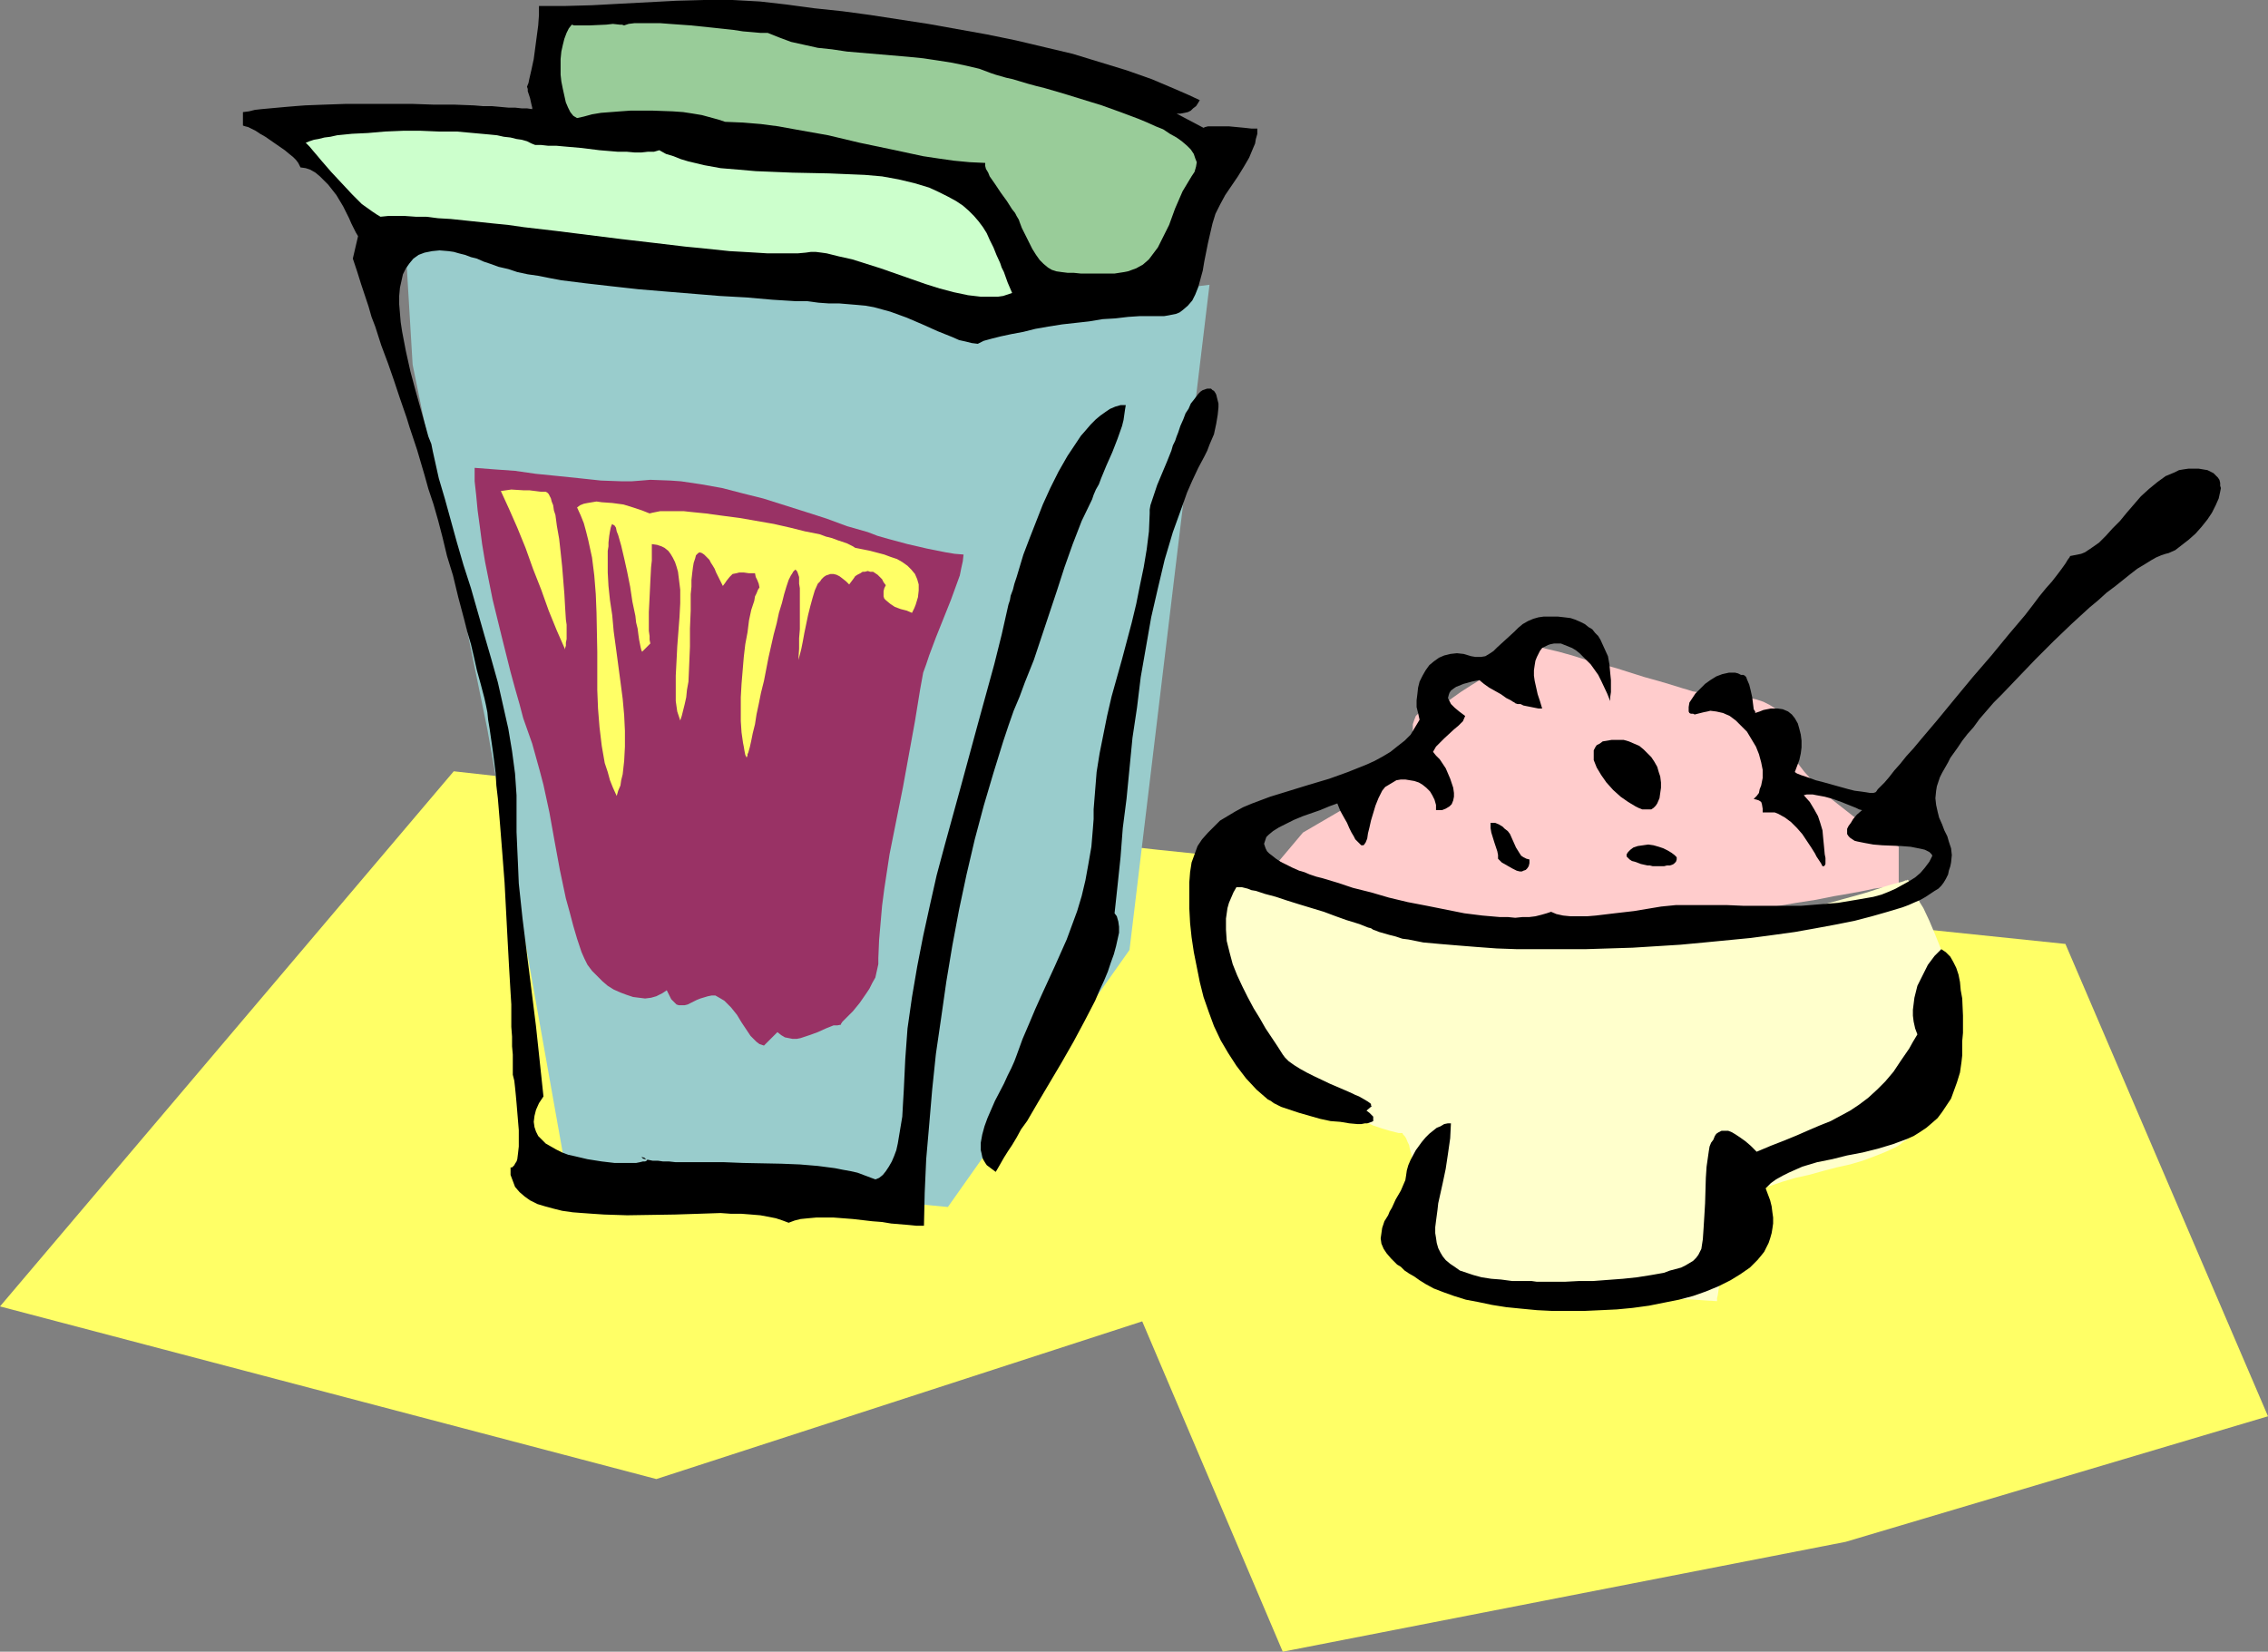 <?xml version="1.0" encoding="UTF-8" standalone="no"?>
<svg
   version="1.0"
   width="129.724mm"
   height="94.474mm"
   id="svg16"
   sodipodi:docname="Cereal - Cold 1.wmf"
   xmlns:inkscape="http://www.inkscape.org/namespaces/inkscape"
   xmlns:sodipodi="http://sodipodi.sourceforge.net/DTD/sodipodi-0.dtd"
   xmlns="http://www.w3.org/2000/svg"
   xmlns:svg="http://www.w3.org/2000/svg">
  <rect width="100%" height="100%" fill="#808080" stroke="none"/>
  <sodipodi:namedview
     id="namedview16"
     pagecolor="#ffffff"
     bordercolor="#000000"
     borderopacity="0.25"
     inkscape:showpageshadow="2"
     inkscape:pageopacity="0.0"
     inkscape:pagecheckerboard="0"
     inkscape:deskcolor="#d1d1d1"
     inkscape:document-units="mm" />
  <defs
     id="defs1">
    <pattern
       id="WMFhbasepattern"
       patternUnits="userSpaceOnUse"
       width="6"
       height="6"
       x="0"
       y="0" />
  </defs>
  <path
     style="fill:#ffff66;fill-opacity:1;fill-rule:evenodd;stroke:none"
     d="M 98.091,166.739 0,282.422 l 141.885,37.322 105.04,-34.091 30.381,71.413 121.685,-23.751 91.304,-27.143 L 446.5,204.061 250.318,183.703 Z"
     id="path1" />
  <path
     style="fill:#ffcccc;fill-opacity:1;fill-rule:evenodd;stroke:none"
     d="m 294.596,197.275 -18.099,-11.148 5.171,-6.14 24.078,-14.056 v -0.162 l -0.162,-0.485 v -0.485 l -0.162,-0.808 v -0.969 l -0.162,-0.969 v -2.262 l 0.162,-2.262 v -0.969 l 0.323,-0.969 0.323,-0.808 0.485,-0.485 0.485,-0.485 0.646,-0.162 h 0.808 l 0.97,-0.323 0.97,-0.323 0.97,-0.485 2.101,-1.293 2.262,-1.616 2.262,-1.454 2.101,-1.293 1.131,-0.485 0.808,-0.485 0.97,-0.323 h 0.808 l 0.646,-0.162 0.323,-0.162 0.323,-0.485 v -0.485 l -0.162,-1.454 -0.162,-1.454 v -0.646 l 0.323,-0.646 0.323,-0.485 0.646,-0.323 0.323,-0.162 0.485,-0.162 h 0.646 0.646 l 0.808,0.162 h 0.808 l 0.97,0.162 1.131,0.323 2.262,0.646 2.747,0.646 2.909,0.808 3.07,0.969 6.464,1.777 6.141,1.939 2.909,0.808 2.747,0.808 2.586,0.808 1.131,0.323 0.97,0.323 0.97,0.162 0.808,0.323 0.808,0.162 0.646,0.323 0.485,0.162 0.323,0.162 h 0.162 0.162 0.162 0.485 l 0.808,-0.162 h 0.97 1.293 1.293 l 1.454,0.162 1.616,0.162 1.454,0.323 1.454,0.485 1.293,0.646 1.293,0.808 0.97,0.969 0.808,1.293 0.323,0.808 0.162,0.808 0.162,0.808 v 0.969 l 0.162,0.969 0.162,0.969 0.323,0.969 0.485,0.969 0.485,1.131 0.646,0.969 1.616,2.1 1.778,1.939 2.101,2.1 2.101,1.939 2.262,1.777 2.262,1.777 2.262,1.616 1.939,1.454 1.939,1.293 0.808,0.485 0.646,0.485 0.646,0.323 0.646,0.323 0.323,0.323 0.485,0.162 0.162,0.162 v 0 8.078 h -0.162 l -0.323,0.162 h -0.646 l -0.808,0.323 -0.97,0.162 -1.131,0.162 -1.293,0.162 -1.454,0.323 -1.616,0.323 -1.778,0.323 -1.778,0.323 -1.939,0.323 -4.04,0.808 -4.202,0.646 -8.403,1.454 -4.04,0.808 -1.939,0.162 -1.778,0.323 -1.616,0.323 -1.616,0.162 -1.454,0.323 -1.131,0.162 -1.131,0.162 -0.97,0.162 h -0.646 -0.485 -4.525 -2.262 -31.512 -1.293 -1.778 l -1.939,-0.162 -2.262,-0.162 -2.424,-0.162 -2.424,-0.162 -5.171,-0.323 -2.586,-0.162 -2.262,-0.162 -2.262,-0.162 -1.939,-0.162 -1.616,-0.162 h -0.646 l -0.485,-0.162 h -0.485 -0.323 z"
     id="path2" />
  <path
     style="fill:#ffffcc;fill-opacity:1;fill-rule:evenodd;stroke:none"
     d="m 307.686,277.251 v -0.323 l -0.162,-0.646 v -0.808 l -0.162,-0.808 v -0.808 l -0.162,-1.131 -0.162,-2.262 -0.162,-2.424 -0.162,-2.747 -0.323,-5.816 -0.323,-2.747 -0.323,-2.585 -0.323,-2.585 -0.323,-2.1 -0.323,-1.131 -0.162,-0.808 -0.323,-0.646 -0.323,-0.808 -0.323,-0.485 -0.323,-0.323 -0.162,-0.323 h -0.485 -0.323 l -0.646,-0.162 -0.646,-0.162 -0.646,-0.162 -1.616,-0.485 -1.939,-0.646 -2.101,-0.969 -2.101,-0.808 -4.686,-2.262 -4.686,-2.262 -2.101,-1.293 -1.939,-1.131 -1.616,-1.131 -0.808,-0.485 -0.646,-0.485 -0.485,-0.485 -0.485,-0.485 -0.323,-0.485 -0.323,-0.323 -0.162,-0.485 -0.323,-0.485 -0.323,-0.808 -0.485,-0.808 -0.97,-1.777 -1.131,-2.1 -1.131,-2.424 -1.454,-2.585 -2.909,-5.332 -1.293,-2.585 -1.293,-2.424 -1.293,-2.424 -1.131,-2.1 -0.485,-0.808 -0.485,-0.808 -0.323,-0.808 -0.323,-0.485 -0.162,-0.485 -0.162,-0.323 -0.162,-0.323 h -0.162 v -0.162 -0.323 -2.262 -0.969 l 0.323,-2.1 0.162,-1.131 0.323,-0.808 0.485,-0.969 0.485,-0.646 0.646,-0.646 0.646,-0.323 h 0.97 0.485 l 0.485,0.162 0.646,0.162 0.808,0.323 0.808,0.162 1.131,0.323 1.131,0.162 1.131,0.323 2.747,0.646 2.909,0.808 3.232,0.646 6.787,1.454 6.626,1.616 3.232,0.646 2.909,0.646 2.586,0.646 1.293,0.323 1.131,0.323 0.97,0.323 0.97,0.162 0.646,0.323 0.646,0.162 1.293,0.323 1.293,0.323 1.454,0.162 1.616,0.323 1.616,0.162 1.939,0.162 1.778,0.162 h 2.101 l 2.101,0.162 h 2.262 l 4.686,0.162 h 10.019 2.747 l 2.909,-0.162 h 3.232 l 3.232,-0.162 6.626,-0.485 6.787,-0.485 3.232,-0.323 3.07,-0.323 3.07,-0.162 2.909,-0.485 2.424,-0.323 2.424,-0.323 1.939,-0.485 1.778,-0.323 1.616,-0.323 1.939,-0.485 1.939,-0.646 2.262,-0.646 9.373,-2.585 2.262,-0.646 1.939,-0.646 1.939,-0.646 1.616,-0.485 1.293,-0.323 0.646,-0.162 0.485,-0.162 0.323,-0.162 h 0.323 l 0.162,-0.162 v 0 l 0.162,0.162 0.162,0.323 0.323,0.485 0.323,0.808 0.485,0.808 0.646,1.131 0.485,1.131 0.808,1.293 1.293,2.747 1.293,3.07 1.293,3.231 0.485,1.616 0.485,1.454 0.162,0.808 v 0.969 l 0.323,1.939 v 2.262 2.585 l -0.162,2.747 -0.323,2.908 -0.323,2.747 -0.485,3.07 -0.646,2.908 -0.808,2.908 -0.808,2.585 -0.97,2.585 -1.131,2.424 -1.131,1.939 -0.808,0.969 -0.646,0.808 -0.646,0.808 -0.808,0.485 -0.808,0.646 -0.808,0.485 -2.101,0.969 -2.424,0.969 -2.586,0.969 -2.747,0.808 -2.909,0.646 -3.07,0.808 -2.909,0.808 -2.909,0.646 -2.747,0.808 -2.424,0.808 -2.424,0.808 -0.97,0.485 -0.97,0.485 -0.808,0.485 -0.808,0.485 -0.646,0.485 -0.485,0.485 -0.485,0.485 -0.162,0.485 -0.323,1.293 -0.485,1.454 -0.323,1.454 -0.323,1.616 -1.293,6.624 -0.323,1.616 -0.323,1.454 -0.162,1.454 -0.162,0.969 -0.162,1.131 -0.162,0.646 v 0.485 0.162 z"
     id="path3" />
  <path
     style="fill:#99cccc;fill-opacity:1;fill-rule:evenodd;stroke:none"
     d="M 122.331,253.016 105.363,157.691 89.203,78.845 87.264,46.37 222.038,66.566 261.469,61.558 244.177,205.353 204.909,260.933 Z"
     id="path4" />
  <path
     style="fill:#993265;fill-opacity:1;fill-rule:evenodd;stroke:none"
     d="m 154.651,215.209 1.131,0.646 0.808,0.485 0.808,0.808 0.646,0.646 1.293,1.616 0.97,1.616 0.97,1.454 0.97,1.454 0.646,0.646 0.646,0.646 0.646,0.485 0.97,0.323 2.909,-2.908 0.808,0.646 0.808,0.485 0.808,0.162 0.808,0.162 h 0.97 l 0.808,-0.162 1.939,-0.646 1.778,-0.646 1.778,-0.808 1.616,-0.646 h 0.808 l 0.808,-0.162 v -0.162 l 0.323,-0.485 0.323,-0.323 0.646,-0.646 0.485,-0.485 0.808,-0.808 1.454,-1.777 1.454,-2.1 0.646,-0.969 0.646,-1.293 0.646,-1.131 0.323,-1.454 0.323,-1.454 v -1.293 l 0.162,-3.878 0.323,-3.716 0.323,-3.716 0.485,-3.716 1.131,-7.432 1.454,-7.271 1.454,-7.271 1.293,-7.109 1.293,-7.109 1.131,-6.947 0.323,-1.777 0.323,-1.777 0.646,-1.777 0.646,-1.939 1.454,-3.878 1.616,-4.039 1.616,-4.039 1.293,-3.554 0.646,-1.777 0.323,-1.616 0.323,-1.454 0.162,-1.454 -1.939,-0.162 -1.939,-0.323 -4.04,-0.808 -4.202,-0.969 -4.202,-1.131 -2.262,-0.646 -2.101,-0.808 -4.525,-1.293 -4.363,-1.616 -4.525,-1.454 -9.211,-2.908 -4.525,-1.131 -4.363,-1.131 -4.525,-0.808 -4.363,-0.646 -2.262,-0.162 -4.363,-0.162 -1.939,0.162 -2.101,0.162 h -2.101 l -4.525,-0.162 -4.525,-0.485 -4.686,-0.485 -4.848,-0.485 -4.525,-0.646 -4.525,-0.323 -2.101,-0.162 -2.101,-0.162 v 2.908 l 0.323,2.908 0.323,3.393 0.485,3.555 0.485,3.716 0.646,3.878 0.808,4.039 0.808,4.039 1.939,7.917 0.97,3.878 0.97,3.878 0.97,3.554 0.97,3.393 0.808,3.07 0.97,2.747 0.97,2.747 0.808,2.908 0.808,2.908 0.808,3.07 1.293,5.978 1.131,6.301 1.131,6.14 1.293,6.14 0.808,2.908 0.808,3.07 0.808,2.747 0.97,2.908 0.646,1.454 0.646,1.293 0.97,1.293 1.131,1.131 1.131,1.131 1.131,0.969 1.293,0.808 1.454,0.646 1.293,0.485 1.454,0.485 1.293,0.162 1.293,0.162 1.293,-0.162 1.131,-0.323 1.293,-0.646 0.97,-0.646 0.485,0.969 0.485,0.969 0.646,0.646 0.485,0.485 0.485,0.162 h 0.646 0.646 l 0.646,-0.162 0.323,-0.162 0.323,-0.162 1.293,-0.646 0.808,-0.323 1.616,-0.485 0.808,-0.162 z"
     id="path5" />
  <path
     style="fill:#000000;fill-opacity:1;fill-rule:evenodd;stroke:none"
     d="m 111.665,176.271 v -2.1 -2.262 l -0.323,-4.685 -0.646,-4.847 -0.808,-4.847 -1.131,-5.009 -1.131,-5.009 -1.454,-5.17 -1.454,-5.009 -2.909,-10.179 -1.616,-5.009 -1.454,-5.009 -1.293,-4.685 -1.293,-4.685 -1.293,-4.362 -0.97,-4.362 -0.323,-1.454 -0.323,-1.616 -0.646,-1.616 -0.485,-1.777 -1.131,-4.039 -1.131,-4.039 -1.131,-4.201 -0.97,-4.362 -0.808,-4.201 -0.323,-2.1 -0.162,-1.939 -0.162,-1.939 v -1.777 l 0.162,-1.777 0.323,-1.454 0.323,-1.454 0.646,-1.293 0.808,-1.131 0.808,-0.969 1.131,-0.808 1.293,-0.485 1.616,-0.323 1.616,-0.162 1.939,0.162 1.131,0.162 1.131,0.323 1.293,0.323 1.293,0.485 1.293,0.323 1.454,0.646 1.454,0.485 1.778,0.646 2.101,0.485 1.939,0.646 2.262,0.485 2.262,0.323 2.424,0.485 2.586,0.485 5.171,0.646 5.656,0.646 5.818,0.646 5.818,0.485 11.797,0.969 5.818,0.323 5.494,0.485 5.171,0.323 h 2.424 l 2.424,0.323 2.262,0.162 h 2.262 l 1.939,0.162 1.939,0.162 1.778,0.162 1.778,0.323 1.778,0.485 1.778,0.485 3.555,1.293 3.394,1.454 3.232,1.454 3.232,1.293 1.454,0.646 1.454,0.323 1.293,0.323 1.293,0.162 0.646,-0.323 0.646,-0.323 1.778,-0.485 1.939,-0.485 2.262,-0.485 2.586,-0.485 2.586,-0.646 2.747,-0.485 3.07,-0.485 5.818,-0.646 2.909,-0.485 2.747,-0.162 2.747,-0.323 2.424,-0.162 h 2.262 1.939 1.131 l 0.97,-0.162 0.808,-0.162 0.808,-0.162 0.808,-0.323 0.646,-0.485 1.131,-0.969 0.97,-1.131 0.646,-1.293 0.646,-1.616 0.485,-1.777 0.485,-1.777 0.323,-1.939 0.808,-4.039 0.485,-2.1 0.485,-2.1 0.646,-2.1 0.97,-1.939 1.131,-2.1 2.747,-4.039 1.293,-2.1 1.131,-1.939 0.808,-1.939 0.485,-1.131 0.162,-0.969 0.323,-1.131 v -1.131 h -1.293 l -1.454,-0.162 -3.394,-0.323 h -1.778 -1.454 -1.293 l -0.646,0.162 -0.323,0.162 -5.818,-3.07 h 0.808 l 0.808,-0.162 0.808,-0.162 0.646,-0.323 0.485,-0.485 0.646,-0.485 0.323,-0.485 0.485,-0.808 -2.424,-1.131 -2.586,-1.131 -5.333,-2.262 -5.494,-1.939 -5.818,-1.777 -5.818,-1.777 -6.141,-1.454 -6.141,-1.454 -6.302,-1.293 -6.302,-1.131 -6.302,-1.131 -6.302,-0.969 -6.302,-0.969 -5.979,-0.808 -6.141,-0.646 -5.979,-0.808 -5.656,-0.646 -2.909,-0.162 L 158.368,0 h -6.141 l -5.979,0.162 -6.141,0.323 -6.141,0.323 -5.979,0.323 -5.818,0.162 h -5.656 v 1.939 l -0.162,2.262 -0.646,4.847 -0.323,2.424 -0.485,2.262 -0.485,2.1 -0.162,0.808 -0.323,0.808 0.162,0.485 v 0.485 l 0.485,1.454 0.323,1.454 0.162,0.646 v 0.323 l -1.131,-0.162 h -1.131 l -1.454,-0.162 h -1.454 l -1.778,-0.162 -1.778,-0.162 h -1.939 l -1.939,-0.162 -4.202,-0.162 H 93.728 L 89.041,22.458 h -4.686 -9.534 l -4.686,0.162 -4.202,0.162 -2.101,0.162 -1.939,0.162 -1.778,0.162 -1.778,0.162 -1.778,0.162 -1.454,0.162 -1.293,0.323 -1.293,0.162 v 2.908 l 0.485,0.162 0.646,0.162 0.646,0.323 0.97,0.485 0.97,0.646 1.131,0.646 2.101,1.454 2.101,1.454 0.97,0.808 0.808,0.646 0.646,0.646 0.485,0.646 0.323,0.646 0.162,0.323 1.131,0.162 0.97,0.323 1.131,0.646 0.97,0.808 0.808,0.808 0.97,0.969 1.778,2.262 1.454,2.424 1.293,2.585 0.485,1.131 0.485,0.969 0.485,0.969 0.485,0.808 -1.131,4.847 0.97,2.908 0.808,2.585 0.808,2.424 0.808,2.424 0.646,2.262 0.808,2.1 1.293,4.039 1.454,3.878 1.293,3.716 1.293,3.878 1.454,4.201 0.646,2.1 0.808,2.424 0.808,2.424 0.808,2.747 0.808,2.747 0.808,2.908 1.131,3.393 0.97,3.393 0.97,3.716 0.97,4.039 1.293,4.201 1.131,4.685 0.646,2.424 0.646,2.424 0.646,2.585 0.808,2.747 0.646,2.747 0.646,2.908 0.808,2.908 0.808,3.07 0.323,1.454 0.323,1.616 0.162,1.616 0.323,1.939 0.323,2.262 0.323,2.262 0.323,2.424 0.323,2.585 0.162,2.747 0.323,2.747 0.485,5.816 0.485,6.14 0.485,6.301 0.323,6.14 0.323,6.14 0.323,5.978 0.162,2.747 0.162,2.747 0.162,2.585 v 2.424 2.424 l 0.162,2.1 v 2.1 l 0.162,1.777 v 2.908 0.323 0.323 0.808 l 0.323,1.293 0.162,1.454 0.162,1.616 0.162,1.777 0.323,3.878 0.162,1.939 v 1.777 1.777 l -0.162,1.454 -0.162,1.293 -0.162,0.485 -0.323,0.485 -0.162,0.323 -0.323,0.323 -0.162,0.162 h -0.323 v 1.616 l 0.485,1.293 0.485,1.293 0.97,1.131 1.131,0.969 1.131,0.808 1.616,0.808 1.616,0.485 1.778,0.485 1.939,0.485 2.262,0.323 2.101,0.162 2.262,0.162 2.424,0.162 5.01,0.162 10.342,-0.162 5.01,-0.162 4.848,-0.162 2.262,0.162 h 2.262 l 2.101,0.162 1.939,0.162 1.778,0.323 1.616,0.323 1.454,0.485 1.293,0.485 1.293,-0.485 1.293,-0.323 1.616,-0.162 1.778,-0.162 h 1.778 1.939 l 4.202,0.323 4.202,0.485 2.101,0.162 1.939,0.323 1.939,0.162 1.939,0.162 1.616,0.162 h 1.616 l 0.162,-7.109 0.323,-7.271 0.646,-7.432 0.646,-7.594 0.808,-7.755 1.131,-7.755 1.131,-7.917 1.293,-7.755 1.454,-7.755 1.616,-7.594 1.778,-7.594 1.939,-7.271 2.101,-7.109 2.101,-6.786 1.131,-3.393 1.131,-3.231 1.293,-3.07 1.131,-3.07 1.939,-4.847 1.616,-4.847 3.394,-10.179 1.616,-5.009 1.778,-5.009 1.939,-5.009 2.262,-4.685 0.323,-0.969 0.485,-1.131 0.646,-1.131 0.485,-1.293 1.131,-2.747 1.293,-2.908 1.131,-2.908 0.97,-2.747 0.323,-1.293 0.162,-1.131 0.162,-1.131 0.162,-0.969 h -1.131 l -1.131,0.323 -1.131,0.485 -0.97,0.646 -1.131,0.808 -0.97,0.808 -1.131,1.131 -0.97,1.131 -1.131,1.293 -0.97,1.454 -1.939,2.908 -1.939,3.393 -1.778,3.554 -1.616,3.555 -1.454,3.716 -1.454,3.716 -1.293,3.393 -0.97,3.231 -0.485,1.616 -0.485,1.454 -0.323,1.293 -0.485,1.293 -0.162,0.969 -0.323,0.969 -1.454,6.463 -1.616,6.463 -3.555,12.925 -3.555,13.087 -3.555,12.925 -1.778,6.624 -1.454,6.463 -1.454,6.624 -1.293,6.624 -1.131,6.624 -0.97,6.786 -0.485,6.624 -0.323,6.786 -0.162,2.747 -0.162,2.908 -0.485,2.908 -0.485,2.908 -0.323,1.454 -0.485,1.293 -0.485,1.131 -0.646,1.131 -0.646,0.969 -0.646,0.808 -0.808,0.646 -0.808,0.323 -1.293,-0.485 -1.293,-0.485 -1.293,-0.485 -1.454,-0.323 -1.778,-0.323 -1.616,-0.323 -3.717,-0.485 -3.878,-0.323 -4.04,-0.162 -8.242,-0.162 -4.04,-0.162 h -7.272 -1.616 -1.616 l -1.454,-0.162 h -1.293 l -1.131,-0.162 h -1.131 l -0.808,-0.162 -0.808,-0.162 -0.485,-0.162 -0.323,-0.323 0.646,0.162 0.323,0.323 0.323,0.162 -0.162,0.162 -0.323,0.162 h -0.485 l -0.646,0.162 -0.808,0.162 h -0.97 -2.424 -1.293 l -2.747,-0.323 -3.07,-0.485 -2.747,-0.646 -1.454,-0.323 -1.293,-0.485 -1.293,-0.646 -1.131,-0.646 -1.131,-0.646 -0.808,-0.808 -0.808,-0.808 -0.485,-0.969 -0.323,-0.969 -0.162,-1.131 0.162,-1.293 0.323,-1.293 0.646,-1.454 0.97,-1.454 -0.808,-7.594 -0.808,-7.594 -0.97,-7.755 -0.97,-7.755 -0.97,-7.755 -0.808,-7.594 -0.162,-3.878 -0.162,-3.554 -0.162,-3.716 z"
     id="path6" />
  <path
     style="fill:#ccffcc;fill-opacity:1;fill-rule:evenodd;stroke:none"
     d="m 115.705,31.344 h 1.293 l 1.454,0.162 h 1.778 l 1.778,0.162 3.717,0.323 3.878,0.485 3.878,0.323 h 1.939 l 1.778,0.162 h 1.454 l 1.454,-0.162 h 1.293 l 1.131,-0.323 1.454,0.808 1.616,0.485 1.616,0.646 1.616,0.485 3.394,0.808 3.555,0.646 3.878,0.323 3.717,0.323 7.918,0.323 7.918,0.162 3.878,0.162 3.878,0.162 3.717,0.323 3.555,0.646 3.394,0.808 3.232,0.969 2.101,0.969 1.939,0.969 1.778,0.969 1.454,0.969 1.293,1.131 1.131,1.131 0.97,1.131 0.97,1.293 0.808,1.293 0.646,1.454 0.808,1.616 0.646,1.616 0.808,1.777 0.323,0.969 0.485,0.969 0.808,2.262 0.97,2.262 -0.97,0.323 -0.97,0.323 -1.131,0.162 h -1.131 -1.293 -1.293 l -2.747,-0.323 -3.07,-0.646 -3.07,-0.808 -3.07,-0.969 -3.232,-1.131 -6.464,-2.262 -3.07,-0.969 -3.07,-0.969 -2.909,-0.646 -2.586,-0.646 -1.131,-0.162 -1.293,-0.162 h -0.97 l -1.131,0.162 -1.778,0.162 h -1.939 -2.101 -2.424 l -2.586,-0.162 -2.747,-0.162 -2.909,-0.162 -3.07,-0.323 -3.07,-0.323 -3.394,-0.323 -6.787,-0.808 -6.949,-0.808 -14.221,-1.777 -6.949,-0.808 -3.394,-0.485 -3.232,-0.323 -3.07,-0.323 -3.07,-0.323 -3.07,-0.323 -2.747,-0.162 -2.586,-0.323 h -2.262 l -2.262,-0.162 h -3.717 l -1.616,0.162 -0.808,-0.485 -0.97,-0.646 -1.131,-0.808 -1.131,-0.808 -2.101,-2.1 -2.262,-2.424 -2.262,-2.424 -2.101,-2.424 -0.808,-0.969 -0.97,-1.131 -0.808,-0.969 -0.808,-0.808 0.808,-0.323 0.97,-0.323 0.97,-0.162 1.293,-0.323 1.293,-0.162 1.454,-0.323 1.616,-0.162 1.616,-0.162 3.394,-0.162 3.717,-0.323 3.878,-0.162 h 3.878 l 3.878,0.162 h 3.878 l 3.555,0.323 3.555,0.323 1.616,0.162 1.454,0.323 1.454,0.162 1.293,0.323 1.131,0.162 1.131,0.323 0.97,0.485 z"
     id="path7" />
  <path
     style="fill:#99cc99;fill-opacity:1;fill-rule:evenodd;stroke:none"
     d="m 165.963,7.109 2.424,0.969 2.586,0.969 2.909,0.646 2.909,0.646 3.07,0.323 3.232,0.485 13.251,1.131 3.232,0.323 3.232,0.485 3.07,0.485 3.07,0.646 2.747,0.646 2.586,0.969 0.97,0.323 1.131,0.323 1.131,0.323 1.454,0.323 1.616,0.485 1.616,0.485 1.778,0.485 1.939,0.485 3.878,1.131 4.202,1.293 4.202,1.293 4.04,1.454 3.878,1.454 1.939,0.808 1.778,0.808 1.616,0.646 1.454,0.969 1.454,0.808 1.131,0.808 1.131,0.969 0.808,0.808 0.646,0.969 0.323,0.969 0.323,0.808 -0.162,0.969 -0.323,1.131 -0.646,0.969 -0.97,1.616 -0.97,1.616 -1.616,3.716 -1.293,3.555 -0.808,1.616 -0.808,1.616 -0.808,1.616 -0.97,1.293 -0.97,1.293 -1.293,1.131 -1.454,0.808 -1.778,0.646 -0.808,0.162 -2.101,0.323 h -1.293 -5.979 l -1.616,-0.162 h -1.293 l -1.293,-0.162 -1.131,-0.162 -0.97,-0.323 -0.808,-0.485 -0.97,-0.808 -0.808,-0.808 -0.808,-1.131 -0.808,-1.293 -0.808,-1.616 -0.97,-1.939 -0.485,-0.969 -0.485,-1.293 -0.162,-0.485 -0.485,-0.808 -0.323,-0.646 -0.646,-0.808 -1.131,-1.777 -1.293,-1.777 -1.293,-1.939 -1.131,-1.616 -0.323,-0.808 -0.485,-0.808 -0.162,-0.646 v -0.646 l -3.394,-0.162 -3.394,-0.323 -3.394,-0.485 -3.232,-0.485 -6.787,-1.454 -6.949,-1.454 -6.787,-1.616 -7.272,-1.293 -3.555,-0.646 -3.717,-0.485 -3.878,-0.323 -3.878,-0.162 -1.454,-0.485 -1.778,-0.485 -1.778,-0.485 -1.939,-0.323 -2.101,-0.323 -2.262,-0.162 -4.525,-0.162 h -4.525 l -2.262,0.162 -2.101,0.162 -2.101,0.162 -1.939,0.323 -1.778,0.485 -1.454,0.323 -0.808,-0.485 -0.646,-0.808 -0.485,-0.969 -0.485,-1.131 -0.323,-1.454 -0.323,-1.454 -0.323,-1.616 -0.162,-1.454 v -1.777 -1.616 l 0.162,-1.616 0.323,-1.454 0.323,-1.293 0.485,-1.293 0.485,-0.969 0.646,-0.808 0.485,0.162 h 0.485 1.454 1.454 l 3.555,-0.162 1.454,-0.162 1.454,0.162 h 0.485 l 0.485,0.162 0.97,-0.323 1.293,-0.162 h 1.616 1.778 2.101 l 2.101,0.162 4.525,0.323 4.686,0.485 4.525,0.485 2.101,0.323 1.939,0.162 1.778,0.162 z"
     id="path8" />
  <path
     style="fill:#000000;fill-opacity:1;fill-rule:evenodd;stroke:none"
     d="m 248.541,110.997 -0.162,3.878 -0.485,3.878 -0.646,3.878 -0.808,3.878 -0.808,4.039 -0.97,4.039 -2.101,7.917 -2.262,8.078 -0.97,4.201 -0.808,4.039 -0.808,4.039 -0.646,4.039 -0.323,4.039 -0.323,4.039 v 2.1 l -0.162,2.1 -0.323,3.878 -0.646,3.716 -0.646,3.555 -0.808,3.393 -0.97,3.231 -1.131,3.07 -1.131,3.07 -2.586,5.816 -2.747,5.978 -1.454,3.231 -1.293,3.07 -1.454,3.393 -1.293,3.554 -0.485,1.293 -0.646,1.454 -0.808,1.616 -0.808,1.777 -1.939,3.716 -1.616,3.716 -0.646,1.777 -0.485,1.777 -0.323,1.777 v 1.616 l 0.162,0.646 0.162,0.808 0.162,0.485 0.485,0.808 0.323,0.485 0.646,0.485 0.646,0.485 0.646,0.485 0.485,-0.808 0.646,-1.131 0.646,-1.131 0.808,-1.293 0.97,-1.454 0.485,-0.808 0.485,-0.808 0.97,-1.777 1.293,-1.777 1.131,-1.939 1.131,-1.939 2.586,-4.362 2.586,-4.362 2.586,-4.524 2.424,-4.524 2.262,-4.362 0.97,-2.262 0.97,-2.1 0.808,-1.939 0.646,-1.939 0.646,-1.777 0.485,-1.777 0.323,-1.454 0.323,-1.454 v -1.293 l -0.162,-1.131 -0.323,-1.131 -0.485,-0.646 0.646,-5.978 0.646,-6.14 0.485,-6.301 0.808,-6.301 1.293,-13.249 0.97,-6.463 0.808,-6.624 1.131,-6.463 1.131,-6.463 1.454,-6.301 1.454,-6.14 1.778,-5.978 2.101,-5.816 0.97,-2.747 1.131,-2.585 1.293,-2.747 1.293,-2.424 0.646,-1.293 0.485,-1.293 0.97,-2.262 0.485,-2.262 0.323,-1.939 0.162,-1.616 v -0.808 l -0.162,-0.646 -0.162,-0.646 -0.162,-0.646 -0.162,-0.323 -0.323,-0.485 -0.323,-0.162 -0.323,-0.323 h -0.323 -0.485 l -0.485,0.162 -0.485,0.162 -0.485,0.323 -0.485,0.485 -0.485,0.646 -0.485,0.646 -0.646,0.808 -0.485,1.131 -0.646,0.969 -0.485,1.293 -0.646,1.454 -0.485,1.454 -0.323,0.808 -0.323,0.969 -0.485,0.969 -0.323,1.131 -0.97,2.424 -2.101,5.009 -0.808,2.424 -0.323,0.969 -0.323,0.969 -0.162,0.969 z"
     id="path9" />
  <path
     style="fill:#000000;fill-opacity:1;fill-rule:evenodd;stroke:none"
     d="m 376.366,145.896 -0.646,-0.323 -0.646,-0.162 h -1.293 l -1.454,0.323 -1.293,0.485 -1.293,0.808 -1.131,0.808 -1.131,1.131 -0.97,0.969 -0.646,0.969 -0.646,0.969 -0.162,0.969 v 0.323 0.323 0.323 l 0.162,0.323 0.323,0.162 h 0.485 l 0.323,0.162 0.646,-0.162 0.646,-0.162 0.646,-0.162 0.808,-0.162 0.646,-0.162 1.293,0.162 1.454,0.323 1.454,0.646 1.293,0.969 1.293,1.293 1.131,1.131 0.97,1.616 0.97,1.616 0.646,1.616 0.485,1.777 0.323,1.616 v 1.777 l -0.323,1.616 -0.323,0.808 -0.162,0.808 -0.485,0.646 -0.646,0.646 0.646,0.162 0.485,0.162 0.485,0.323 0.162,0.485 0.162,0.969 v 0.808 h 0.97 0.808 0.808 l 0.808,0.323 1.454,0.808 1.293,0.969 1.293,1.293 1.131,1.293 0.97,1.454 0.97,1.454 0.808,1.293 0.323,0.646 0.323,0.485 0.646,0.969 0.162,0.323 0.162,0.323 h 0.162 0.162 v 0 l 0.162,-0.162 0.162,-0.323 v -1.293 l -0.162,-0.808 -0.162,-1.777 -0.162,-1.616 -0.162,-1.777 -0.485,-1.616 -0.485,-1.454 -0.808,-1.454 -0.97,-1.616 -1.293,-1.454 0.646,-0.162 h 0.646 0.646 l 0.808,0.162 1.778,0.323 1.778,0.485 1.778,0.646 1.616,0.646 1.616,0.646 0.646,0.323 0.646,0.162 -1.131,0.969 -0.808,0.969 -0.485,0.808 -0.485,0.646 -0.323,0.646 v 0.646 0.485 l 0.323,0.485 0.323,0.323 0.485,0.323 0.485,0.323 0.646,0.162 1.616,0.323 1.778,0.323 1.939,0.162 4.04,0.162 2.101,0.162 1.616,0.323 0.808,0.162 0.646,0.162 0.646,0.323 0.323,0.162 0.485,0.485 0.162,0.323 -0.646,1.293 -0.97,1.293 -0.97,1.131 -1.131,0.969 -1.293,0.808 -1.454,0.808 -1.454,0.808 -1.454,0.646 -1.616,0.646 -1.778,0.485 -3.717,0.646 -3.878,0.646 -4.04,0.323 -4.04,0.323 h -4.202 -4.04 -4.04 l -3.717,-0.162 h -3.555 -4.686 -1.293 -1.454 l -1.616,0.162 -1.616,0.162 -1.939,0.323 -3.878,0.646 -4.202,0.485 -4.04,0.485 -1.939,0.162 h -1.778 -1.778 l -1.616,-0.162 -1.454,-0.323 -1.131,-0.485 -0.97,0.323 -1.131,0.323 -1.293,0.323 -1.293,0.162 h -1.454 l -1.616,0.162 -1.616,-0.162 h -1.778 l -3.717,-0.323 -3.878,-0.485 -4.04,-0.808 -4.04,-0.808 -4.202,-0.808 -4.04,-0.969 -3.878,-1.131 -3.878,-0.969 -3.394,-1.131 -1.616,-0.485 -1.616,-0.485 -1.293,-0.323 -1.454,-0.485 -1.131,-0.485 -1.131,-0.323 -1.454,-0.646 -1.293,-0.646 -1.293,-0.646 -0.97,-0.646 -0.808,-0.646 -0.646,-0.485 -0.485,-0.485 -0.323,-0.646 -0.162,-0.485 -0.162,-0.485 0.162,-0.485 0.162,-0.485 0.162,-0.485 0.485,-0.485 0.97,-0.808 1.293,-0.808 1.616,-0.808 1.616,-0.808 1.939,-0.808 3.717,-1.293 1.939,-0.808 1.778,-0.646 0.646,1.616 0.808,1.454 0.646,1.131 0.485,1.131 0.485,0.969 0.485,0.808 0.323,0.646 0.485,0.485 0.323,0.323 0.323,0.323 0.162,0.162 h 0.323 0.162 l 0.162,-0.162 0.323,-0.485 0.323,-0.808 0.162,-1.131 0.162,-0.646 0.162,-0.646 0.323,-1.454 0.485,-1.616 0.485,-1.616 0.646,-1.616 0.808,-1.616 0.646,-0.808 0.808,-0.485 0.808,-0.485 0.808,-0.485 0.97,-0.162 h 0.97 l 0.97,0.162 0.97,0.162 0.97,0.323 0.808,0.485 0.808,0.646 0.808,0.808 0.485,0.808 0.485,0.969 0.323,1.131 v 1.131 h 1.293 l 0.808,-0.323 0.808,-0.485 0.485,-0.485 0.323,-0.808 0.162,-0.808 v -0.808 l -0.162,-1.131 -0.323,-0.969 -0.323,-0.969 -0.97,-2.262 -1.293,-1.939 -0.808,-0.808 -0.646,-0.808 0.646,-1.131 0.808,-0.808 0.97,-0.969 2.101,-1.939 0.97,-0.808 0.97,-0.969 0.485,-1.131 -1.293,-0.969 -0.97,-0.808 -0.808,-0.808 -0.323,-0.646 -0.323,-0.646 0.162,-0.646 0.162,-0.485 0.323,-0.485 0.646,-0.485 0.485,-0.323 1.616,-0.646 1.778,-0.485 1.616,-0.323 0.97,0.808 1.131,0.808 2.586,1.454 1.131,0.808 0.97,0.485 0.485,0.323 0.323,0.162 0.162,0.162 v 0 l 0.485,0.162 h 0.646 l 0.646,0.323 0.808,0.162 1.616,0.323 0.808,0.162 h 0.808 l -0.485,-1.616 -0.485,-1.454 -0.323,-1.454 -0.323,-1.454 -0.162,-1.131 v -1.131 l 0.162,-1.131 0.162,-0.969 0.323,-0.808 0.323,-0.646 0.323,-0.646 0.485,-0.646 0.646,-0.323 0.646,-0.323 0.485,-0.162 0.808,-0.162 h 0.646 0.808 l 0.808,0.323 0.808,0.323 0.808,0.323 0.808,0.485 0.808,0.646 0.808,0.808 0.808,0.808 0.808,0.808 0.808,1.131 0.808,1.131 0.646,1.293 1.293,2.747 0.646,1.616 v -0.162 -0.162 -0.162 -0.323 l 0.162,-1.131 v -1.131 -1.454 l -0.162,-1.616 -0.162,-1.777 -0.323,-1.777 -0.808,-1.777 -0.808,-1.777 -0.485,-0.808 -0.646,-0.646 -0.646,-0.808 -0.808,-0.485 -0.808,-0.646 -0.97,-0.485 -1.131,-0.485 -0.97,-0.323 -1.293,-0.162 -1.454,-0.162 h -1.454 -1.616 l -1.131,0.162 -1.131,0.323 -1.131,0.485 -1.131,0.646 -0.97,0.808 -0.808,0.808 -1.939,1.777 -1.778,1.616 -0.808,0.808 -0.97,0.646 -0.808,0.485 -0.97,0.162 h -1.131 l -0.97,-0.162 -1.616,-0.485 -1.454,-0.162 -1.454,0.162 -1.293,0.323 -1.131,0.485 -1.131,0.808 -0.97,0.808 -0.808,1.131 -0.646,1.131 -0.646,1.293 -0.323,1.293 -0.162,1.454 -0.162,1.293 v 1.454 l 0.323,1.293 0.323,1.454 -0.97,1.616 -0.97,1.616 -1.293,1.293 -1.454,1.131 -1.616,1.293 -1.616,0.969 -1.778,0.969 -1.778,0.808 -4.04,1.616 -4.04,1.454 -4.363,1.293 -4.202,1.293 -4.202,1.293 -3.878,1.454 -1.939,0.808 -1.778,0.969 -1.616,0.969 -1.616,0.969 -1.293,1.293 -1.293,1.293 -1.293,1.454 -0.97,1.454 -0.646,1.777 -0.646,1.777 -0.323,2.1 -0.162,2.1 v 2.908 2.908 l 0.162,3.07 0.323,3.07 0.485,3.231 0.646,3.231 0.646,3.231 0.808,3.231 1.131,3.231 1.131,3.07 1.454,3.07 1.616,2.747 1.778,2.747 2.101,2.747 2.262,2.424 2.424,2.1 0.646,0.323 0.646,0.485 1.616,0.808 1.939,0.646 1.939,0.646 2.262,0.646 2.262,0.646 2.262,0.485 2.101,0.162 1.939,0.323 1.778,0.162 h 0.808 l 0.808,-0.162 h 0.485 l 0.485,-0.162 0.485,-0.162 0.323,-0.162 v -0.323 -0.323 -0.323 l -0.323,-0.323 -0.485,-0.485 -0.646,-0.485 1.131,-0.969 -0.162,-0.162 v -0.323 l -0.646,-0.485 -0.808,-0.485 -1.131,-0.646 -0.808,-0.323 -0.646,-0.323 -1.454,-0.646 -3.394,-1.454 -3.394,-1.616 -1.616,-0.808 -1.454,-0.808 -1.293,-0.808 -1.131,-0.808 -0.808,-0.808 -0.485,-0.646 -1.131,-1.777 -0.646,-0.969 -0.646,-0.969 -1.293,-1.939 -1.293,-2.262 -1.293,-2.1 -1.293,-2.424 -1.131,-2.262 -1.131,-2.424 -0.97,-2.424 -0.646,-2.424 -0.646,-2.585 -0.162,-2.424 v -2.424 l 0.323,-2.262 0.323,-1.131 0.485,-1.131 0.485,-1.131 0.646,-1.131 v 0 h 0.162 0.485 0.485 l 0.646,0.162 0.646,0.162 0.808,0.323 0.97,0.162 1.939,0.646 2.424,0.646 2.424,0.808 2.586,0.808 5.333,1.616 2.586,0.969 2.262,0.808 2.101,0.646 0.97,0.323 0.808,0.323 0.808,0.323 0.646,0.162 0.485,0.323 0.485,0.162 0.808,0.323 1.131,0.323 1.131,0.323 1.293,0.323 1.454,0.485 1.293,0.162 1.616,0.323 1.616,0.323 3.555,0.323 3.878,0.323 4.04,0.323 4.363,0.323 4.525,0.162 h 4.686 5.01 4.848 l 5.171,-0.162 5.171,-0.162 10.342,-0.646 5.171,-0.485 5.01,-0.485 5.01,-0.485 4.848,-0.646 4.686,-0.646 4.525,-0.808 4.363,-0.808 4.04,-0.808 3.717,-0.969 3.394,-0.969 1.616,-0.485 1.616,-0.485 1.293,-0.485 1.454,-0.646 1.131,-0.485 1.131,-0.646 0.97,-0.646 0.97,-0.646 0.808,-0.485 0.646,-0.646 0.485,-0.646 0.485,-0.808 0.485,-0.969 0.162,-0.808 0.323,-0.969 0.162,-0.808 0.162,-1.616 -0.162,-1.454 -0.485,-1.454 -0.323,-1.131 -0.646,-1.293 -0.485,-1.293 -0.646,-1.454 -0.323,-1.293 -0.323,-1.454 -0.162,-1.454 0.162,-1.616 0.162,-0.969 0.323,-0.969 0.323,-0.969 0.485,-0.969 0.646,-1.131 0.646,-1.131 0.485,-0.969 0.808,-1.131 0.808,-1.131 0.97,-1.454 1.131,-1.454 1.293,-1.454 1.293,-1.777 3.07,-3.555 1.778,-1.777 3.555,-3.716 3.717,-3.878 3.878,-3.878 3.878,-3.716 3.878,-3.555 1.939,-1.616 1.778,-1.616 1.939,-1.454 1.616,-1.293 1.616,-1.293 1.454,-1.131 1.616,-0.969 1.293,-0.808 1.131,-0.646 1.131,-0.485 0.97,-0.323 0.646,-0.162 1.454,-0.646 1.454,-1.131 1.454,-1.131 1.454,-1.293 1.293,-1.454 1.293,-1.616 0.97,-1.454 0.808,-1.616 0.646,-1.454 0.323,-1.454 0.162,-0.808 -0.162,-0.485 v -0.646 l -0.162,-0.646 -0.323,-0.485 -0.485,-0.485 -0.485,-0.485 -0.646,-0.323 -0.646,-0.323 -0.97,-0.162 -0.97,-0.162 h -1.131 -0.97 l -1.131,0.162 -0.97,0.162 -0.97,0.485 -1.939,0.808 -1.778,1.293 -1.778,1.454 -1.778,1.616 -3.07,3.555 -1.454,1.777 -1.616,1.616 -1.454,1.616 -1.454,1.454 -1.616,1.131 -1.454,0.969 -0.808,0.323 -0.808,0.162 -0.808,0.162 -0.808,0.162 v 0 0.162 l -0.485,0.646 -0.485,0.808 -0.808,1.131 -0.97,1.293 -1.131,1.454 -1.293,1.454 -1.454,1.777 -1.454,1.939 -1.616,2.1 -1.778,2.1 -1.778,2.1 -3.717,4.524 -4.04,4.685 -3.878,4.685 -3.717,4.524 -1.778,2.1 -1.778,2.1 -1.616,1.939 -1.616,1.777 -1.293,1.616 -1.293,1.454 -1.131,1.454 -0.97,1.131 -0.808,0.808 -0.646,0.646 -0.323,0.485 -0.162,0.162 -0.485,0.162 h -0.646 l -0.97,-0.162 -1.131,-0.162 -1.293,-0.162 -1.293,-0.323 -2.909,-0.808 -2.909,-0.808 -1.293,-0.323 -1.293,-0.485 -0.97,-0.323 -0.97,-0.323 -0.808,-0.323 -0.485,-0.323 0.485,-1.293 0.485,-1.293 0.323,-1.454 0.162,-1.293 v -1.454 l -0.162,-1.293 -0.323,-1.293 -0.323,-1.131 -0.646,-1.131 -0.646,-0.808 -0.808,-0.646 -1.131,-0.485 -1.131,-0.162 h -0.808 -0.646 l -0.808,0.162 -0.808,0.162 -0.808,0.323 -0.97,0.323 v -0.323 l -0.323,-0.485 -0.162,-1.293 -0.162,-1.293 -0.323,-1.454 -0.323,-1.293 -0.485,-1.131 -0.162,-0.485 -0.323,-0.323 -0.323,-0.162 z"
     id="path10" />
  <path
     style="fill:#000000;fill-opacity:1;fill-rule:evenodd;stroke:none"
     d="m 349.702,159.953 h -1.293 l -0.97,0.162 -0.97,0.162 -0.646,0.485 -0.646,0.323 -0.323,0.485 -0.323,0.646 v 0.646 0.646 0.808 l 0.323,0.808 0.323,0.808 0.97,1.616 1.131,1.616 1.454,1.616 1.616,1.454 1.616,1.131 1.616,0.969 0.646,0.323 0.808,0.323 h 0.646 0.646 0.646 l 0.485,-0.323 0.485,-0.485 0.323,-0.485 0.485,-1.131 0.162,-1.131 0.162,-1.131 v -1.131 l -0.162,-1.293 -0.323,-0.969 -0.323,-1.131 -0.646,-1.131 -0.646,-0.969 -0.808,-0.808 -0.808,-0.808 -0.97,-0.808 -1.131,-0.485 -1.131,-0.485 -1.131,-0.323 z"
     id="path11" />
  <path
     style="fill:#000000;fill-opacity:1;fill-rule:evenodd;stroke:none"
     d="m 357.944,187.258 h 0.97 0.808 l 0.646,-0.162 h 0.646 l 0.485,-0.162 0.323,-0.162 0.323,-0.323 0.162,-0.162 0.162,-0.485 v -0.485 l -0.485,-0.485 -0.646,-0.485 -0.808,-0.485 -0.97,-0.485 -0.97,-0.323 -1.131,-0.323 -1.131,-0.162 -1.131,0.162 -1.131,0.162 -0.97,0.323 -0.646,0.485 -0.485,0.485 -0.323,0.485 v 0.485 l 0.323,0.323 0.323,0.323 0.485,0.323 0.646,0.162 1.293,0.485 1.454,0.323 h 0.485 l 0.646,0.162 h 0.485 z"
     id="path12" />
  <path
     style="fill:#000000;fill-opacity:1;fill-rule:evenodd;stroke:none"
     d="m 323.846,185.642 0.808,0.808 1.131,0.646 1.131,0.646 0.97,0.485 0.646,0.162 h 0.485 l 0.323,-0.162 0.485,-0.162 0.323,-0.323 0.323,-0.485 0.162,-0.646 v -0.808 l -0.646,-0.162 -0.646,-0.323 -0.485,-0.323 -0.323,-0.485 -0.808,-1.293 -0.646,-1.454 -0.646,-1.454 -0.485,-0.646 -0.646,-0.485 -0.485,-0.485 -0.808,-0.485 -0.808,-0.323 h -0.97 v 1.131 l 0.162,0.969 0.646,2.1 0.646,1.939 0.162,0.808 z"
     id="path13" />
  <path
     style="fill:#000000;fill-opacity:1;fill-rule:evenodd;stroke:none"
     d="m 303.808,255.117 -0.97,2.262 -1.131,1.939 -0.808,1.777 -0.485,0.808 -0.323,0.808 -0.808,1.293 -0.485,1.454 -0.162,1.131 -0.162,1.131 0.162,1.131 0.485,1.131 0.646,0.969 0.97,1.131 0.646,0.646 0.646,0.646 0.808,0.485 0.808,0.808 0.97,0.646 1.131,0.646 1.131,0.808 1.293,0.808 1.778,0.969 2.101,0.808 2.262,0.808 2.586,0.808 2.586,0.485 3.07,0.646 3.07,0.485 3.232,0.323 3.394,0.323 3.232,0.162 h 3.555 3.555 l 3.555,-0.162 3.394,-0.162 3.394,-0.323 3.555,-0.485 3.232,-0.646 3.232,-0.646 3.07,-0.808 2.747,-0.969 2.747,-1.131 2.586,-1.293 2.101,-1.293 2.101,-1.454 1.616,-1.616 0.808,-0.969 0.646,-0.808 0.485,-0.969 0.485,-0.969 0.323,-0.969 0.323,-1.131 0.162,-0.969 0.162,-1.131 v -1.293 l -0.162,-1.131 -0.162,-1.293 -0.323,-1.293 -0.485,-1.293 -0.485,-1.293 1.131,-1.131 1.131,-0.808 1.454,-0.808 1.293,-0.646 1.454,-0.646 1.454,-0.646 3.232,-0.969 3.232,-0.646 3.232,-0.808 3.394,-0.646 3.232,-0.808 3.232,-0.969 3.07,-1.131 1.454,-0.646 1.293,-0.808 1.454,-0.969 1.131,-0.969 1.293,-1.131 0.97,-1.293 0.97,-1.454 0.97,-1.454 0.646,-1.777 0.646,-1.777 0.646,-2.1 0.323,-2.262 0.162,-1.454 v -1.454 -1.616 l 0.162,-1.777 v -3.716 l -0.162,-3.716 -0.323,-1.777 -0.162,-1.777 -0.323,-1.616 -0.485,-1.454 -0.646,-1.293 -0.646,-1.131 -0.97,-0.969 -0.97,-0.646 -1.454,1.454 -1.454,1.939 -1.131,2.262 -1.131,2.262 -0.323,1.293 -0.323,1.293 -0.162,1.293 -0.162,1.293 v 1.293 l 0.162,1.293 0.323,1.454 0.485,1.293 -0.97,1.616 -0.808,1.454 -1.778,2.585 -1.616,2.424 -1.778,2.1 -1.778,1.777 -1.939,1.777 -1.939,1.454 -1.939,1.293 -2.101,1.131 -2.101,1.131 -2.424,0.969 -2.262,0.969 -2.586,1.131 -2.747,1.131 -2.909,1.131 -3.07,1.293 -1.293,-1.293 -1.131,-0.969 -1.131,-0.808 -0.97,-0.646 -0.808,-0.485 -0.808,-0.323 h -0.808 -0.646 l -0.646,0.323 -0.485,0.323 -0.323,0.485 -0.323,0.808 -0.485,0.646 -0.323,0.808 -0.162,0.969 -0.162,1.131 -0.323,2.262 -0.162,2.424 -0.162,5.493 -0.162,2.747 -0.162,2.585 -0.162,2.424 -0.323,2.1 -0.323,0.646 -0.323,0.646 -0.485,0.646 -0.646,0.646 -0.808,0.485 -0.808,0.485 -0.97,0.485 -2.424,0.646 -1.293,0.485 -2.747,0.485 -3.07,0.485 -3.07,0.323 -6.464,0.485 h -3.07 l -3.07,0.162 h -5.979 l -1.131,-0.162 h -1.454 -2.747 l -2.424,-0.323 -2.101,-0.162 -2.101,-0.323 -1.778,-0.485 -1.454,-0.485 -1.454,-0.485 -1.131,-0.808 -0.97,-0.646 -0.97,-0.808 -0.646,-0.808 -0.485,-0.808 -0.485,-0.969 -0.323,-1.131 -0.162,-1.131 -0.162,-0.969 v -1.293 l 0.162,-1.293 0.323,-2.424 0.162,-1.454 0.323,-1.454 0.646,-2.908 0.646,-3.07 0.485,-3.231 0.485,-3.393 0.162,-3.231 h -0.646 l -0.808,0.162 -0.808,0.485 -0.808,0.323 -0.808,0.646 -0.808,0.646 -0.808,0.808 -0.808,0.969 -1.293,1.777 -1.131,2.1 -0.485,1.131 -0.323,1.131 -0.162,1.131 z"
     id="path14" />
  <path
     style="fill:#ffff66;fill-opacity:1;fill-rule:evenodd;stroke:none"
     d="m 117.968,106.312 0.323,0.162 0.323,0.323 0.162,0.323 0.323,0.646 0.162,0.646 0.323,0.808 0.162,1.131 0.323,0.969 0.323,2.424 0.485,2.747 0.323,2.908 0.323,3.07 0.485,5.978 0.162,2.908 0.162,2.585 0.162,1.131 v 3.07 l -0.162,0.808 v 0.646 l -0.162,0.485 v 0.323 l -1.778,-4.039 -1.778,-4.362 -1.616,-4.524 -1.778,-4.524 -1.616,-4.524 -1.778,-4.362 -1.778,-4.039 -1.778,-3.878 1.131,-0.162 1.131,-0.162 2.586,0.162 h 1.293 l 2.586,0.323 z"
     id="path15" />
  <path
     style="fill:#ffff66;fill-opacity:1;fill-rule:evenodd;stroke:none"
     d="m 140.43,110.997 0.646,-0.162 0.808,-0.162 0.808,-0.162 h 1.131 2.586 1.454 l 1.454,0.162 3.232,0.323 3.555,0.485 3.717,0.485 3.717,0.646 3.717,0.646 3.555,0.808 3.232,0.808 3.232,0.646 1.293,0.485 1.293,0.323 1.293,0.485 0.97,0.323 0.97,0.323 0.646,0.323 0.646,0.323 0.485,0.323 3.232,0.646 3.07,0.808 1.293,0.485 1.454,0.485 1.131,0.646 1.131,0.808 0.808,0.808 0.808,0.969 0.485,1.131 0.323,1.131 v 1.293 l -0.162,1.454 -0.485,1.616 -0.323,0.808 -0.485,0.969 -1.131,-0.485 -1.293,-0.323 -1.293,-0.485 -0.97,-0.646 -0.97,-0.808 -0.323,-0.323 -0.162,-0.485 v -0.485 -0.646 l 0.162,-0.646 0.323,-0.646 -0.485,-0.646 -0.323,-0.646 -0.485,-0.485 -0.485,-0.485 -0.485,-0.323 -0.485,-0.323 h -0.646 l -0.485,-0.162 -0.646,0.162 h -0.485 l -0.485,0.323 -0.646,0.323 -0.485,0.323 -0.323,0.485 -0.485,0.646 -0.485,0.646 -0.646,-0.646 -0.808,-0.646 -0.646,-0.485 -0.646,-0.323 -0.646,-0.162 h -0.646 l -0.485,0.162 -0.485,0.162 -0.485,0.323 -0.485,0.485 -0.323,0.485 -0.485,0.485 -0.646,1.454 -0.485,1.616 -0.485,1.777 -0.485,1.939 -0.808,3.878 -0.323,1.777 -0.323,1.616 -0.323,1.293 -0.323,1.131 0.162,-2.424 v -2.262 l 0.162,-1.939 v -1.939 -5.816 -1.131 l -0.162,-0.969 v -0.808 -0.646 l -0.162,-0.485 -0.162,-0.485 -0.162,-0.323 -0.162,-0.162 -0.162,-0.162 -0.162,0.162 -0.162,0.162 -0.162,0.162 -0.162,0.323 -0.323,0.485 -0.485,0.969 -0.485,1.454 -0.485,1.616 -0.485,1.939 -0.646,2.1 -0.485,2.262 -0.646,2.424 -1.131,5.009 -0.97,5.009 -0.646,2.585 -0.485,2.424 -0.485,2.262 -0.323,2.1 -0.485,1.939 -0.323,1.616 -0.323,1.454 -0.323,1.131 -0.162,0.323 v 0.323 l -0.162,0.323 v 0.162 l -0.323,-0.646 -0.162,-0.808 -0.162,-0.969 -0.162,-0.808 -0.323,-2.262 -0.162,-2.424 v -5.17 l 0.162,-2.908 0.485,-5.816 0.323,-2.747 0.485,-2.585 0.323,-2.585 0.485,-2.262 0.646,-1.939 0.162,-0.969 0.323,-0.646 0.323,-0.808 0.323,-0.485 -0.162,-0.808 -0.323,-0.808 -0.323,-0.646 -0.162,-0.808 h -1.293 l -1.131,-0.162 h -0.97 l -0.646,0.162 -0.808,0.162 -0.646,0.646 -0.646,0.808 -0.323,0.485 -0.485,0.646 -0.485,-0.969 -0.485,-0.969 -0.485,-0.969 -0.323,-0.808 -0.485,-0.808 -0.323,-0.485 -0.323,-0.646 -0.323,-0.323 -0.808,-0.808 -0.485,-0.323 -0.485,-0.162 -0.323,0.162 -0.485,0.485 -0.162,0.646 -0.323,0.969 -0.162,0.969 -0.162,1.293 -0.162,1.454 v 1.454 l -0.162,1.616 v 3.555 l -0.162,3.878 v 3.878 l -0.162,3.878 -0.162,3.716 -0.323,1.777 -0.162,1.616 -0.323,1.454 -0.323,1.293 -0.323,1.293 -0.323,0.969 -0.323,-0.969 -0.323,-0.969 -0.162,-1.131 -0.162,-1.131 v -1.293 -1.293 -2.908 l 0.162,-3.07 0.162,-3.231 0.485,-6.301 0.162,-3.07 v -2.908 l -0.162,-1.293 -0.162,-1.293 -0.162,-1.293 -0.323,-1.131 -0.323,-0.969 -0.485,-0.969 -0.485,-0.808 -0.485,-0.646 -0.808,-0.646 -0.646,-0.323 -0.97,-0.323 -1.131,-0.162 v 0.969 1.293 1.293 l -0.162,1.454 -0.162,3.07 -0.162,3.393 -0.162,3.231 v 4.039 l 0.162,1.131 v 0.808 l 0.162,0.808 -1.778,1.777 -0.162,-0.323 -0.162,-0.646 -0.162,-0.808 -0.162,-0.808 -0.162,-1.131 -0.162,-1.293 -0.323,-1.293 -0.162,-1.454 -0.646,-3.07 -0.485,-3.231 -0.646,-3.231 -0.646,-2.908 -0.646,-2.747 -0.323,-1.131 -0.323,-1.131 -0.323,-0.808 -0.162,-0.808 -0.323,-0.485 -0.323,-0.162 -0.162,-0.162 -0.162,0.323 -0.162,0.485 -0.162,0.808 -0.162,0.969 -0.162,1.454 v 0.808 l -0.162,0.969 v 1.131 0.969 1.293 1.293 l 0.162,2.908 0.323,3.07 0.485,3.231 0.323,3.554 0.485,3.555 0.97,7.271 0.485,3.716 0.323,3.554 0.162,3.393 v 3.393 l -0.162,3.07 -0.323,2.908 -0.323,1.293 -0.162,1.131 -0.485,1.131 -0.323,1.131 -0.808,-1.777 -0.646,-1.616 -0.485,-1.777 -0.646,-1.939 -0.646,-3.716 -0.485,-4.039 -0.323,-4.039 -0.162,-4.039 v -8.24 l -0.162,-8.402 -0.162,-4.039 -0.323,-4.039 -0.485,-3.878 -0.808,-3.716 -0.485,-1.939 -0.485,-1.777 -0.646,-1.616 -0.808,-1.777 0.646,-0.485 0.808,-0.323 0.808,-0.162 0.97,-0.162 0.97,-0.162 1.131,0.162 2.262,0.162 2.424,0.323 2.101,0.646 1.939,0.646 0.808,0.323 z"
     id="path16" />
</svg>
